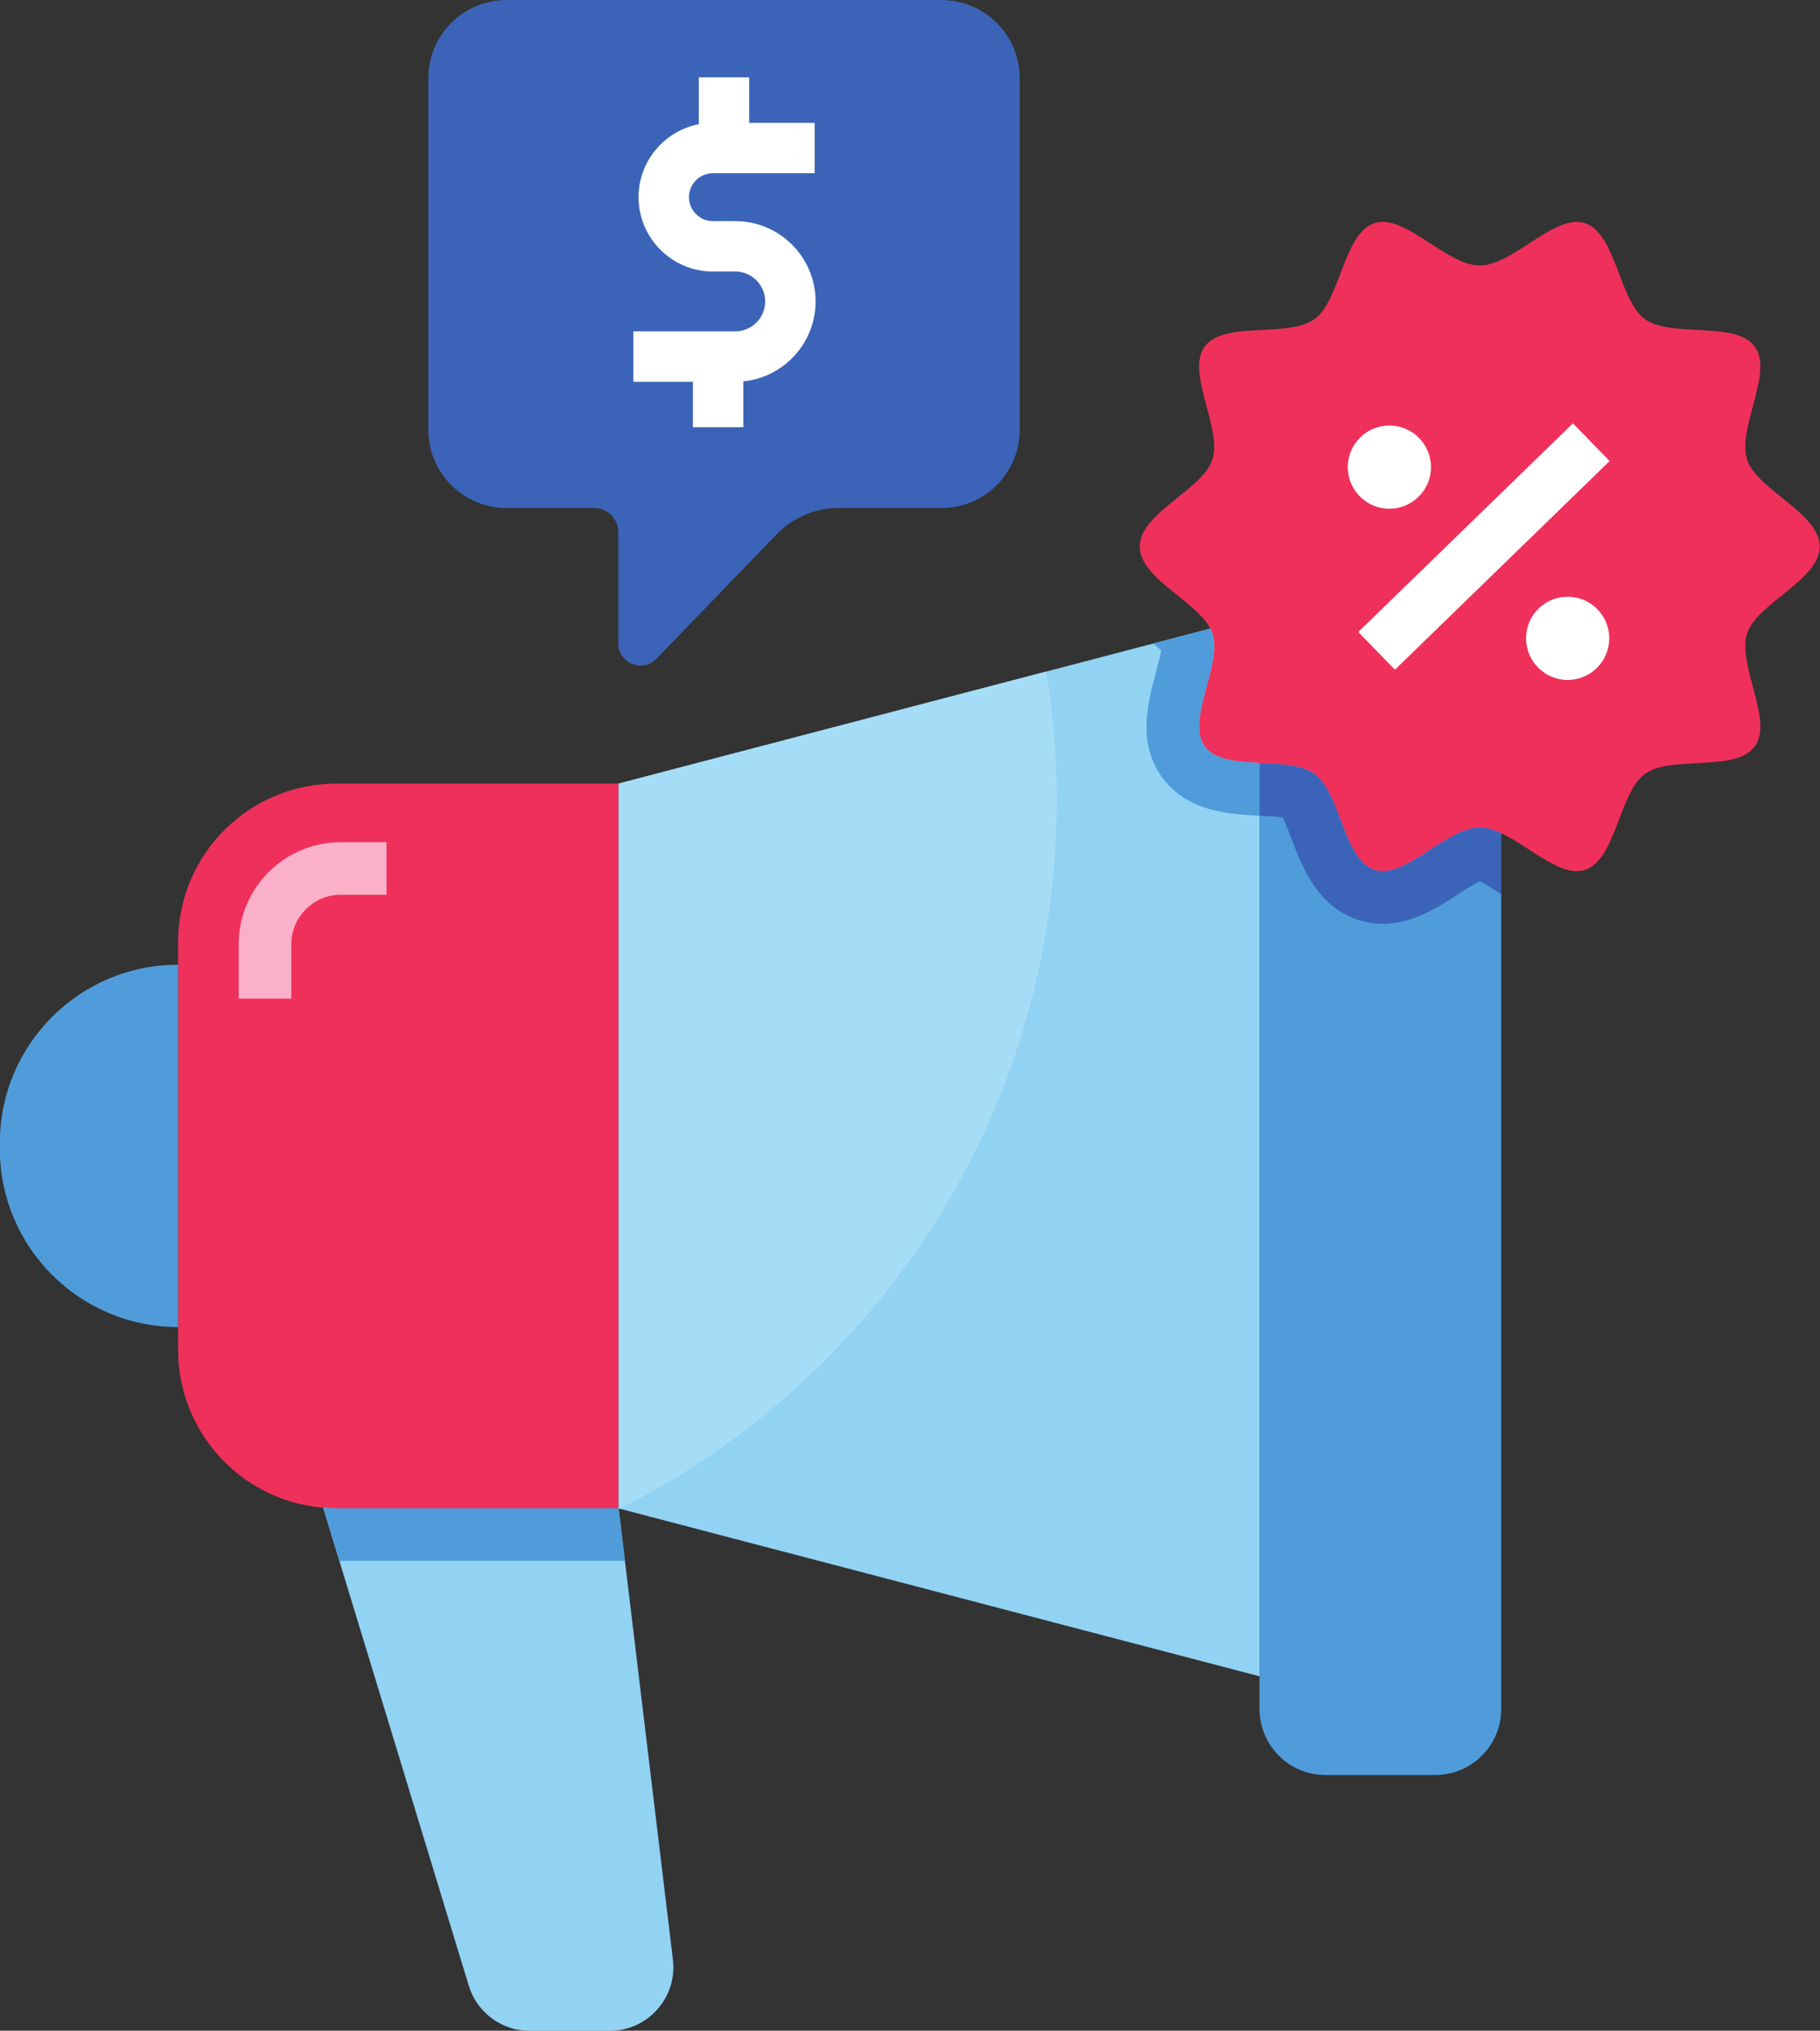 <?xml version="1.0" encoding="UTF-8"?><svg xmlns="http://www.w3.org/2000/svg" xmlns:xlink="http://www.w3.org/1999/xlink" height="463.3" preserveAspectRatio="xMidYMid meet" version="1.0" viewBox="51.3 26.3 415.2 463.3" width="415.2" zoomAndPan="magnify"><rect x="51.3" y="26.3" width="415.2" height="463.3" fill="#333333" stroke="none"/><g><g id="change1_1"><path d="M 338.641 408.746 L 192.418 370.441 L 192.418 205.066 L 338.641 166.762 L 338.641 408.746" fill="#92d2f3"/></g><g id="change2_1"><path d="M 378.711 431.262 L 353.695 431.262 C 345.383 431.262 338.641 424.52 338.641 416.203 L 338.641 159.246 C 338.641 150.934 345.383 144.188 353.695 144.188 L 378.711 144.188 C 387.027 144.188 393.77 150.934 393.77 159.246 L 393.77 416.203 C 393.77 424.52 387.027 431.262 378.711 431.262" fill="#509cda"/></g><g id="change3_1"><path d="M 128.078 370.402 L 192.418 370.402 L 192.418 205.066 L 128.078 205.066 C 108.113 205.066 91.926 221.254 91.926 241.219 L 91.926 334.254 C 91.926 354.219 108.113 370.402 128.078 370.402" fill="#ef305b"/></g><g id="change2_2"><path d="M 91.926 329.059 L 91.926 246.395 C 69.469 246.395 51.266 264.598 51.266 287.055 L 51.266 288.398 C 51.266 310.855 69.469 329.059 91.926 329.059" fill="#509cda"/></g><g id="change4_1"><path d="M 117.754 254.145 L 105.754 254.145 L 105.754 241.73 C 105.754 228.891 116.203 218.441 129.043 218.441 L 139.477 218.441 L 139.477 230.441 L 129.043 230.441 C 122.816 230.441 117.754 235.504 117.754 241.73 L 117.754 254.145" fill="#f9b0c8"/></g><g id="change5_1"><path d="M 292.379 208.969 C 292.379 279.629 251.801 340.828 192.66 370.5 L 192.418 370.438 L 192.418 205.07 L 289.988 179.512 C 291.559 189.102 292.379 198.938 292.379 208.969" fill="#a6ddf6"/></g><g id="change1_2"><path d="M 204.812 473.371 L 192.422 370.402 L 128.078 370.402 C 127.047 370.402 126.031 370.348 125.023 370.266 L 158.246 479.34 C 160.109 485.449 165.746 489.625 172.137 489.625 L 190.398 489.625 C 199.102 489.625 205.852 482.016 204.812 473.371" fill="#92d2f3"/></g><g id="change2_3"><path d="M 192.426 370.398 L 192.418 370.398 L 192.418 370.402 L 128.078 370.402 C 127.047 370.402 126.031 370.348 125.023 370.266 L 128.715 382.398 L 193.863 382.398 L 192.426 370.398" fill="#509cda"/></g><g id="change3_2"><path d="M 466.434 150.988 C 466.434 158.633 452.109 163.914 449.871 170.812 C 447.551 177.961 455.953 190.641 451.621 196.59 C 447.25 202.598 432.566 198.5 426.559 202.871 C 420.609 207.203 419.992 222.457 412.844 224.777 C 405.949 227.016 396.512 215.109 388.871 215.109 C 381.227 215.109 371.793 227.016 364.898 224.777 C 357.75 222.453 357.133 207.203 351.184 202.871 C 345.176 198.5 330.492 202.598 326.117 196.586 C 321.789 190.637 330.191 177.961 327.871 170.812 C 325.633 163.914 311.309 158.633 311.309 150.988 C 311.309 143.348 325.633 138.062 327.871 131.168 C 330.191 124.02 321.789 111.34 326.117 105.395 C 330.492 99.383 345.176 103.48 351.184 99.105 C 357.133 94.777 357.75 79.523 364.898 77.203 C 371.793 74.965 381.23 86.867 388.871 86.867 C 396.512 86.867 405.949 74.965 412.844 77.203 C 419.992 79.523 420.609 94.777 426.559 99.105 C 432.566 103.48 447.25 99.387 451.625 105.395 C 455.953 111.344 447.551 124.02 449.871 131.168 C 452.109 138.062 466.434 143.348 466.434 150.988" fill="#ef305b"/></g><g id="change6_1"><path d="M 369.527 179.094 L 361.164 170.488 L 410.141 122.887 L 418.504 131.492 L 369.527 179.094" fill="#fff"/></g><g id="change6_2"><path d="M 377.754 132.875 C 377.754 138.117 373.504 142.363 368.262 142.363 C 363.02 142.363 358.773 138.117 358.773 132.875 C 358.773 127.633 363.02 123.383 368.262 123.383 C 373.504 123.383 377.754 127.633 377.754 132.875" fill="#fff"/></g><g id="change6_3"><path d="M 418.422 171.93 C 418.422 177.172 414.172 181.422 408.93 181.422 C 403.688 181.422 399.441 177.172 399.441 171.93 C 399.441 166.688 403.688 162.438 408.93 162.438 C 414.172 162.438 418.422 166.688 418.422 171.93" fill="#fff"/></g><g id="change7_1"><path d="M 266.086 26.312 L 166.852 26.312 C 157 26.312 149.012 34.297 149.012 44.152 L 149.012 124.355 C 149.012 134.211 157 142.195 166.852 142.195 L 186.836 142.195 C 189.887 142.195 192.355 144.668 192.355 147.719 L 192.355 173.066 C 192.355 177.625 197.902 179.863 201.066 176.586 L 228.484 148.188 C 232.184 144.359 237.277 142.195 242.602 142.195 L 266.086 142.195 C 275.938 142.195 283.926 134.211 283.926 124.355 L 283.926 44.152 C 283.926 34.297 275.938 26.312 266.086 26.312" fill="#3b64b8"/></g><g id="change6_4"><path d="M 237.363 95.074 C 237.363 84.969 229.141 76.746 219.035 76.746 L 213.938 76.746 C 210.926 76.746 208.477 74.297 208.477 71.285 C 208.477 68.27 210.926 65.82 213.938 65.82 L 237.156 65.82 L 237.156 54.32 L 222.219 54.32 L 222.219 43.953 L 210.719 43.953 L 210.719 54.637 C 202.902 56.145 196.977 63.031 196.977 71.285 C 196.977 80.637 204.586 88.246 213.938 88.246 L 219.035 88.246 C 222.801 88.246 225.863 91.309 225.863 95.074 C 225.863 98.84 222.801 101.898 219.035 101.898 L 195.781 101.898 L 195.781 113.398 L 209.375 113.398 L 209.375 123.77 L 220.875 123.77 L 220.875 113.309 C 230.117 112.383 237.363 104.559 237.363 95.074" fill="#fff"/></g><g id="change7_2"><path d="M 388.871 215.109 C 381.891 215.109 373.398 225.062 366.73 225.062 C 366.102 225.062 365.488 224.969 364.898 224.781 C 357.75 222.461 357.129 207.199 351.18 202.871 C 348.301 200.77 343.418 200.629 338.641 200.371 L 338.641 212.398 L 338.738 212.398 C 340.328 212.48 342.551 212.59 343.93 212.812 C 344.539 214.039 345.32 216.078 345.879 217.539 C 348.379 224.121 351.82 233.148 361.191 236.188 C 362.961 236.762 364.828 237.062 366.73 237.062 C 373.578 237.062 379.16 233.43 384.09 230.23 C 385.539 229.289 387.59 227.961 388.871 227.34 C 390.16 227.961 392.211 229.289 393.648 230.23 C 393.691 230.262 393.73 230.281 393.77 230.312 L 393.77 216.398 C 392.09 215.609 390.441 215.109 388.871 215.109" fill="#3b64b8"/></g><g id="change2_4"><path d="M 338.641 200.371 L 338.641 212.398 C 331.648 212.039 322.129 211.512 316.418 203.648 C 310.699 195.789 313.168 186.57 314.969 179.84 C 315.391 178.27 315.969 176.09 316.199 174.688 C 315.711 174.219 315.07 173.672 314.398 173.109 L 327.398 169.711 C 327.59 170.07 327.75 170.438 327.871 170.812 C 330.191 177.961 321.789 190.641 326.121 196.59 C 328.391 199.719 333.461 200.109 338.641 200.371" fill="#509cda"/></g></g></svg>